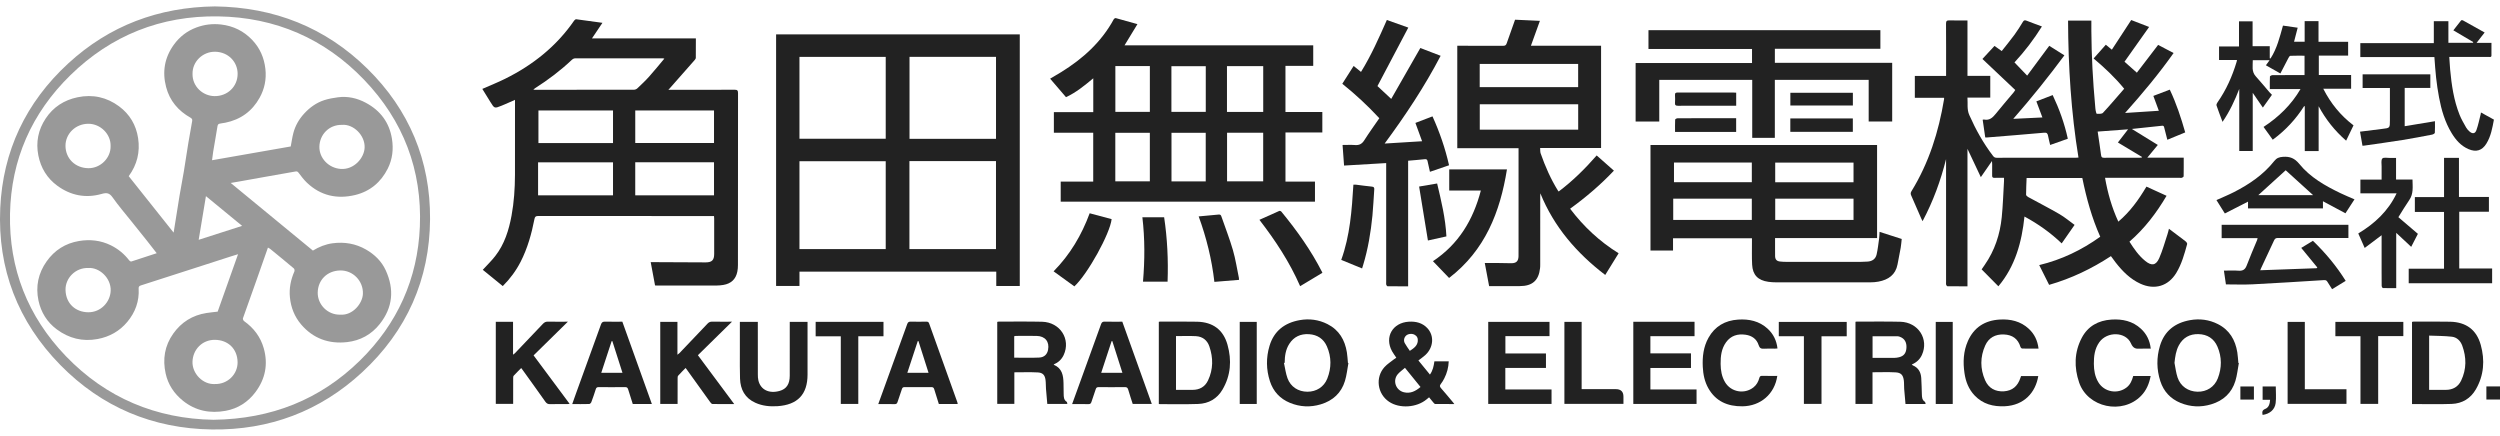 <svg width="195" height="34" viewBox="0 0 195 34" fill="none" xmlns="http://www.w3.org/2000/svg">
<g clip-path="url(#clip0_22244_11088)">
<path d="M151.796 12.4C151.377 14.08 150.79 15.692 149.96 17.252C149.921 17.173 149.891 17.12 149.867 17.064C149.603 16.459 149.343 15.852 149.074 15.249C149.02 15.127 149.02 15.036 149.092 14.918C150.459 12.701 151.217 10.274 151.638 7.733C151.642 7.705 151.638 7.676 151.638 7.626H149.357V5.923H151.795V5.66C151.795 4.389 151.8 3.118 151.79 1.847C151.789 1.636 151.855 1.584 152.06 1.59C152.519 1.604 152.979 1.594 153.463 1.594V5.916H155.241V7.615H153.461C153.499 8.084 153.406 8.525 153.604 8.971C154.104 10.101 154.7 11.173 155.454 12.159C155.529 12.258 155.606 12.306 155.738 12.306C157.796 12.302 159.854 12.303 161.912 12.303C161.975 12.303 162.039 12.295 162.121 12.29C161.542 8.744 161.325 5.188 161.309 1.608H163.126C163.126 1.881 163.125 2.142 163.126 2.403C163.137 4.37 163.246 6.332 163.425 8.29C163.435 8.403 163.441 8.518 163.463 8.629C163.481 8.718 163.52 8.877 163.55 8.877C163.713 8.877 163.941 8.896 164.029 8.802C164.594 8.196 165.128 7.562 165.687 6.92C164.971 6.047 164.166 5.289 163.302 4.561C163.618 4.205 163.93 3.854 164.253 3.489C164.406 3.614 164.548 3.73 164.725 3.875C165.23 3.102 165.726 2.342 166.235 1.562C166.674 1.732 167.126 1.907 167.631 2.103C166.984 3.017 166.354 3.906 165.711 4.814C166.018 5.087 166.338 5.371 166.675 5.67C167.192 4.994 167.754 4.259 168.334 3.502C168.723 3.706 169.126 3.918 169.54 4.136C168.388 5.764 167.123 7.282 165.756 8.812C166.663 8.753 167.505 8.698 168.389 8.64C168.242 8.242 168.106 7.874 167.961 7.481C168.387 7.318 168.807 7.159 169.244 6.992C169.757 8.073 170.12 9.182 170.447 10.327C169.98 10.52 169.519 10.71 169.052 10.902C168.965 10.565 168.882 10.251 168.805 9.935C168.782 9.836 168.746 9.796 168.63 9.809C167.863 9.896 167.095 9.973 166.285 10.058C166.974 10.482 167.631 10.888 168.309 11.306C168.029 11.645 167.776 11.951 167.49 12.298H170.33C170.33 12.803 170.334 13.277 170.324 13.751C170.323 13.791 170.245 13.844 170.191 13.866C170.142 13.885 170.078 13.87 170.02 13.87C168.171 13.87 166.323 13.87 164.474 13.87H164.193C164.403 15.059 164.721 16.186 165.23 17.289C166.143 16.517 166.817 15.578 167.422 14.556C167.945 14.795 168.458 15.029 168.992 15.272C168.203 16.611 167.28 17.825 166.097 18.85C166.453 19.409 166.821 19.942 167.334 20.358C167.825 20.756 168.168 20.709 168.421 20.131C168.682 19.536 168.853 18.902 169.059 18.284C169.104 18.151 169.132 18.014 169.178 17.843C169.439 18.04 169.677 18.22 169.915 18.399C170.115 18.551 170.32 18.696 170.513 18.856C170.561 18.896 170.61 18.99 170.596 19.043C170.384 19.816 170.172 20.592 169.75 21.288C169.124 22.319 168.065 22.638 166.955 22.132C166.153 21.766 165.559 21.161 165.029 20.486C164.902 20.324 164.784 20.155 164.653 19.978C163.16 20.955 161.574 21.719 159.831 22.219C159.578 21.713 159.325 21.209 159.059 20.677C160.81 20.256 162.371 19.502 163.819 18.466C163.164 16.998 162.741 15.462 162.421 13.884H158.075C158.058 14.326 158.036 14.757 158.035 15.189C158.035 15.249 158.129 15.331 158.199 15.369C159.01 15.814 159.835 16.235 160.635 16.699C161.048 16.939 161.416 17.252 161.818 17.542C161.476 18.033 161.151 18.499 160.812 18.985C159.945 18.156 158.988 17.474 157.909 16.89C157.698 18.89 157.19 20.761 155.874 22.331C155.447 21.899 155.017 21.465 154.568 21.011C154.628 20.923 154.719 20.79 154.811 20.657C155.589 19.535 156.002 18.281 156.136 16.943C156.231 16.005 156.257 15.06 156.313 14.118C156.317 14.049 156.313 13.978 156.313 13.869C156.057 13.869 155.815 13.862 155.575 13.872C155.432 13.877 155.383 13.828 155.387 13.689C155.394 13.398 155.39 13.107 155.389 12.816C155.389 12.749 155.382 12.681 155.375 12.559C155.077 12.99 154.811 13.374 154.505 13.817C154.147 13.059 153.813 12.351 153.463 11.609V22.334C152.926 22.334 152.416 22.336 151.906 22.328C151.868 22.328 151.812 22.257 151.799 22.21C151.78 22.144 151.793 22.07 151.793 21.998C151.793 18.874 151.793 15.75 151.793 12.625V12.399L151.796 12.4ZM163.618 10.263C163.711 10.897 163.807 11.505 163.886 12.115C163.907 12.272 163.97 12.307 164.12 12.306C165.05 12.3 165.98 12.303 166.91 12.302C166.961 12.302 167.012 12.292 167.063 12.286C167.067 12.271 167.071 12.256 167.075 12.241C166.452 11.867 165.829 11.494 165.196 11.114C165.455 10.778 165.71 10.449 165.99 10.087C165.181 10.147 164.421 10.204 163.618 10.263L163.618 10.263Z" fill="#222222"/>
<path d="M39.218 22.315C38.687 21.883 38.165 21.458 37.657 21.045C37.989 20.682 38.336 20.348 38.628 19.973C39.352 19.044 39.69 17.955 39.9 16.821C40.094 15.77 40.164 14.709 40.168 13.643C40.175 11.762 40.17 9.88 40.17 7.999V7.788C39.808 7.947 39.471 8.103 39.127 8.243C38.568 8.47 38.566 8.465 38.254 7.96C38.041 7.616 37.829 7.271 37.621 6.935C38.222 6.67 38.817 6.433 39.389 6.15C41.568 5.073 43.408 3.603 44.787 1.603C44.82 1.554 44.898 1.496 44.947 1.502C45.611 1.586 46.274 1.681 46.99 1.78C46.711 2.196 46.452 2.582 46.173 2.996H54.278C54.278 3.521 54.281 4.016 54.273 4.511C54.273 4.572 54.222 4.641 54.177 4.692C53.541 5.417 52.903 6.14 52.264 6.863C52.236 6.894 52.206 6.924 52.131 7.005H52.42C54.045 7.005 55.669 7.009 57.294 6.999C57.517 6.998 57.567 7.061 57.566 7.274C57.56 11.74 57.562 16.206 57.559 20.672C57.559 20.842 57.547 21.014 57.514 21.18C57.396 21.777 57.027 22.126 56.414 22.226C56.244 22.253 56.07 22.27 55.897 22.271C54.352 22.274 52.807 22.273 51.262 22.272C51.212 22.272 51.163 22.268 51.094 22.264C50.982 21.664 50.871 21.067 50.755 20.447C50.841 20.447 50.904 20.447 50.967 20.447C52.324 20.454 53.681 20.461 55.038 20.466C55.525 20.468 55.705 20.293 55.706 19.811C55.709 18.895 55.707 17.979 55.706 17.063C55.706 17.001 55.699 16.939 55.693 16.852C55.604 16.852 55.527 16.852 55.449 16.852C50.958 16.852 46.467 16.854 41.976 16.848C41.787 16.848 41.724 16.901 41.687 17.086C41.462 18.238 41.148 19.364 40.609 20.419C40.253 21.114 39.793 21.738 39.216 22.315L39.218 22.315ZM51.819 4.573C51.744 4.556 51.73 4.55 51.716 4.55C49.429 4.549 47.141 4.548 44.853 4.552C44.777 4.552 44.683 4.593 44.628 4.645C43.737 5.491 42.76 6.228 41.722 6.889C41.686 6.912 41.656 6.944 41.599 6.992C41.672 6.998 41.706 7.004 41.741 7.004C44.31 7.004 46.88 7.005 49.449 6.999C49.538 6.999 49.648 6.953 49.712 6.892C50.029 6.592 50.348 6.292 50.638 5.968C51.037 5.523 51.411 5.057 51.819 4.573H51.819ZM49.549 15.237H55.693V12.655H49.549V15.237ZM49.55 11.156H55.693V8.615H49.55V11.156ZM41.97 15.235H47.815V12.663H41.97V15.235ZM47.815 11.159V8.617H41.998V11.159H47.815Z" fill="#222222"/>
<path d="M60.535 2.682H79.542V22.307H77.709V21.188H62.359V22.304H60.536V2.682H60.535ZM70.935 12.565V19.429H77.687V12.565H70.935ZM62.358 19.429H69.086V12.575H62.358V19.429ZM77.689 10.829V4.434H70.942V10.829H77.689ZM62.358 10.822H69.086V4.437H62.358V10.823V10.822Z" fill="#222222"/>
<path d="M82.735 15.729V14.167H85.271V10.351H82.202V8.745H85.275V6.107C84.596 6.671 83.941 7.21 83.148 7.579C82.737 7.1 82.329 6.625 81.91 6.137C82.21 5.959 82.495 5.796 82.774 5.624C84.474 4.572 85.914 3.269 86.873 1.503C86.899 1.456 86.989 1.401 87.031 1.412C87.58 1.557 88.126 1.715 88.72 1.882C88.378 2.445 88.05 2.982 87.713 3.537H102.432V5.139H100.266V8.734H103.142V10.333H100.267V14.163H102.568V15.729H82.735V15.729ZM95.711 10.351V14.145H98.529V10.351H95.711ZM86.994 14.144H89.688V10.359H86.994V14.144ZM94.047 14.149V10.356H91.376V14.149H94.047ZM95.704 8.73H98.531V5.158H95.704V8.73ZM86.998 5.153V8.727H89.689V5.153H86.998ZM91.37 8.724H94.05V5.163H91.37V8.724Z" fill="#222222"/>
<path d="M136.652 18.586H130.496V19.539H128.738V11.312H146.412V18.569H138.455C138.455 18.83 138.455 19.069 138.455 19.307C138.455 19.534 138.45 19.761 138.458 19.988C138.467 20.241 138.582 20.367 138.837 20.398C139.009 20.419 139.183 20.425 139.356 20.425C141.284 20.426 143.212 20.426 145.139 20.425C145.312 20.425 145.486 20.414 145.658 20.405C146.035 20.385 146.298 20.199 146.378 19.84C146.469 19.434 146.515 19.017 146.572 18.603C146.594 18.443 146.594 18.28 146.606 18.085C147.192 18.273 147.749 18.452 148.334 18.64C148.308 18.871 148.293 19.103 148.254 19.33C148.179 19.763 148.089 20.193 148.007 20.625C147.852 21.437 147.294 21.82 146.522 21.966C146.318 22.005 146.106 22.021 145.899 22.022C143.444 22.026 140.989 22.025 138.534 22.022C138.333 22.022 138.13 22.009 137.931 21.981C137.119 21.867 136.707 21.446 136.666 20.64C136.635 20.038 136.655 19.434 136.652 18.83C136.652 18.754 136.652 18.677 136.652 18.585L136.652 18.586ZM136.641 15.495H130.511V17.155H136.641V15.495ZM138.467 17.155H144.575V15.496H138.467V17.155ZM138.466 14.216H144.575V12.683H138.466V14.216ZM130.571 14.213H136.642V12.68H130.571V14.213Z" fill="#222222"/>
<path d="M124.884 3.567V11.546H120.131C120.144 11.706 120.128 11.844 120.17 11.963C120.525 12.977 120.954 13.959 121.525 14.877C121.535 14.894 121.552 14.908 121.577 14.938C122.67 14.116 123.632 13.164 124.541 12.125C124.988 12.52 125.426 12.906 125.885 13.311C124.846 14.411 123.706 15.383 122.469 16.28C123.517 17.664 124.758 18.83 126.252 19.755C125.898 20.328 125.555 20.883 125.208 21.446C122.967 19.733 121.205 17.685 120.147 15.079C120.144 15.151 120.138 15.223 120.138 15.296C120.137 17.071 120.138 18.846 120.137 20.621C120.137 20.72 120.137 20.821 120.125 20.919C120.018 21.88 119.523 22.316 118.538 22.316C117.752 22.316 116.965 22.316 116.151 22.316C116.039 21.715 115.927 21.118 115.813 20.514C116.164 20.514 116.505 20.511 116.847 20.515C117.193 20.518 117.539 20.533 117.885 20.532C118.273 20.53 118.437 20.368 118.445 19.984C118.452 19.622 118.447 19.26 118.447 18.898C118.447 16.548 118.447 14.197 118.447 11.847C118.447 11.762 118.447 11.678 118.447 11.562H113.668V3.569C113.76 3.569 113.844 3.569 113.928 3.569C115.033 3.569 116.137 3.566 117.242 3.573C117.398 3.574 117.472 3.526 117.521 3.383C117.732 2.773 117.951 2.166 118.175 1.537C118.794 1.566 119.431 1.595 120.112 1.626C119.875 2.284 119.647 2.915 119.412 3.567H124.884H124.884ZM123.099 8.133H115.422V10.116H123.099V8.133ZM115.417 6.797H123.096V4.988H115.417V6.797Z" fill="#222222"/>
<path d="M16.762 0.5C21.396 0.559 25.393 2.147 28.654 5.355C31.927 8.576 33.573 12.536 33.545 17.085C33.516 21.782 31.736 25.808 28.25 29.035C24.97 32.072 21.017 33.563 16.523 33.498C11.911 33.432 7.93 31.75 4.722 28.486C1.381 25.086 -0.195 20.96 0.019 16.237C0.221 11.789 2.011 7.998 5.316 4.954C8.526 1.996 12.379 0.555 16.762 0.5ZM16.652 32.743C21.168 32.684 24.965 31.169 28.072 28.126C30.999 25.259 32.581 21.744 32.749 17.68C32.931 13.274 31.468 9.414 28.39 6.212C25.319 3.016 21.488 1.347 17.02 1.278C12.551 1.209 8.668 2.762 5.497 5.859C2.461 8.823 0.864 12.468 0.781 16.677C0.696 20.94 2.155 24.682 5.142 27.784C8.289 31.052 12.198 32.668 16.652 32.743Z" fill="#999999"/>
<path d="M146.67 2.354V3.804H138.439V4.9H147.591V9.477H145.757V6.229H138.437V10.752H136.674V6.23H129.423V9.479H127.578V4.916H136.658V3.82H128.581V2.354H146.671L146.67 2.354Z" fill="#222222"/>
<path d="M108.122 12.72C107.006 12.786 105.928 12.85 104.837 12.914C104.798 12.373 104.761 11.864 104.72 11.308C105.051 11.308 105.374 11.289 105.694 11.313C106.024 11.338 106.234 11.226 106.412 10.945C106.782 10.361 107.188 9.801 107.587 9.221C106.688 8.249 105.735 7.366 104.699 6.534C104.993 6.073 105.282 5.619 105.584 5.144C105.776 5.3 105.957 5.446 106.158 5.609C106.96 4.313 107.563 2.943 108.175 1.558C108.721 1.752 109.254 1.942 109.847 2.153C109.039 3.684 108.244 5.192 107.441 6.714C107.767 7.018 108.132 7.357 108.515 7.715C109.251 6.429 110.012 5.098 110.786 3.745C111.302 3.943 111.821 4.142 112.37 4.352C111.116 6.754 109.63 8.991 108.002 11.197C108.994 11.136 109.934 11.078 110.923 11.017C110.746 10.53 110.577 10.068 110.402 9.588C110.833 9.423 111.268 9.256 111.734 9.077C112.291 10.306 112.727 11.566 113.026 12.891C112.522 13.063 112.035 13.23 111.535 13.401C111.47 13.113 111.405 12.844 111.35 12.574C111.324 12.444 111.266 12.403 111.129 12.418C110.707 12.465 110.283 12.497 109.834 12.536V22.334C109.282 22.334 108.758 22.337 108.233 22.329C108.196 22.328 108.141 22.257 108.128 22.21C108.11 22.143 108.122 22.069 108.122 21.998C108.122 19.002 108.122 16.006 108.122 13.01V12.72H108.122Z" fill="#222222"/>
<path d="M173.358 9.506C173.188 9.05 173.027 8.641 172.888 8.225C172.866 8.159 172.919 8.05 172.967 7.982C173.645 7.014 174.116 5.953 174.454 4.83C174.466 4.791 174.472 4.749 174.486 4.682H173.086V3.623H174.642V1.665H175.702V3.603H177.041V4.549C177.062 4.553 177.082 4.557 177.102 4.561C177.607 3.782 177.821 2.891 178.072 1.997C178.449 2.051 178.816 2.103 179.219 2.161C179.122 2.536 179.031 2.889 178.936 3.257H179.763V1.65H180.844V3.263H183.154V4.336H180.868V5.849H183.387V6.922H181.215C181.797 8.068 182.568 9.011 183.574 9.778C183.381 10.179 183.193 10.569 182.998 10.973C182.109 10.2 181.405 9.312 180.854 8.285V11.781H179.773V8.298C179.757 8.29 179.741 8.282 179.725 8.273C179.079 9.294 178.271 10.165 177.274 10.898C177.034 10.564 176.799 10.238 176.556 9.901C177.736 9.128 178.716 8.184 179.441 6.945H177.046C177.046 6.601 177.038 6.283 177.055 5.967C177.057 5.927 177.186 5.861 177.256 5.86C178 5.853 178.744 5.855 179.488 5.855C179.573 5.855 179.658 5.855 179.754 5.855V4.345C179.379 4.345 179.013 4.338 178.648 4.353C178.594 4.355 178.531 4.458 178.495 4.526C178.286 4.92 178.083 5.317 177.87 5.731C177.466 5.502 177.105 5.298 176.74 5.092C176.836 4.961 176.924 4.842 177.03 4.695H175.717C175.725 5.126 175.602 5.571 175.952 5.956C176.317 6.358 176.66 6.778 177.014 7.19C177.074 7.259 177.141 7.323 177.212 7.395C176.982 7.718 176.759 8.031 176.503 8.391C176.236 8.003 175.987 7.64 175.713 7.241V11.777H174.662V6.935C174.318 7.826 173.922 8.681 173.358 9.505V9.506Z" fill="#222222"/>
<path d="M154.848 10.717C154.781 10.255 154.716 9.8 154.649 9.341C154.693 9.332 154.723 9.318 154.748 9.323C155.164 9.411 155.415 9.189 155.652 8.895C156.118 8.318 156.604 7.755 157.081 7.185C157.112 7.148 157.135 7.104 157.19 7.02C156.345 6.221 155.498 5.421 154.629 4.599C154.926 4.279 155.243 3.936 155.57 3.582C155.752 3.71 155.926 3.833 156.135 3.982C156.471 3.555 156.815 3.139 157.134 2.705C157.37 2.384 157.579 2.043 157.787 1.702C157.863 1.578 157.932 1.559 158.064 1.611C158.457 1.767 158.855 1.909 159.27 2.064C158.639 3.072 157.935 4.001 157.129 4.867C157.454 5.206 157.769 5.535 158.118 5.898C158.691 5.124 159.258 4.359 159.841 3.573C160.216 3.809 160.607 4.055 161.023 4.317C159.767 6.012 158.456 7.644 157.034 9.27C157.814 9.232 158.537 9.197 159.307 9.161C159.145 8.732 158.997 8.336 158.836 7.906C159.248 7.748 159.672 7.584 160.109 7.416C160.63 8.515 161.03 9.633 161.29 10.821C160.834 10.983 160.389 11.139 159.912 11.308C159.853 11.053 159.791 10.817 159.745 10.577C159.71 10.396 159.642 10.333 159.43 10.352C157.936 10.487 156.44 10.603 154.944 10.725C154.924 10.726 154.902 10.722 154.847 10.717H154.848Z" fill="#222222"/>
<path d="M193.513 8.772C193.862 8.965 194.188 9.144 194.526 9.331C194.403 9.98 194.293 10.63 193.936 11.205C193.602 11.745 193.14 11.887 192.547 11.633C191.951 11.378 191.552 10.915 191.228 10.383C190.706 9.525 190.431 8.579 190.247 7.606C190.149 7.091 190.074 6.57 190.015 6.049C189.955 5.528 189.927 5.003 189.883 4.452H184.105V3.364H189.838V1.654H190.975V3.338H192.887C192.897 3.32 192.906 3.301 192.915 3.283C192.407 2.983 191.899 2.682 191.361 2.365C191.555 2.115 191.756 1.852 191.964 1.595C191.984 1.57 192.064 1.565 192.097 1.583C192.661 1.894 193.222 2.21 193.802 2.535C193.576 2.825 193.388 3.066 193.17 3.346H194.334C194.334 3.696 194.336 4.013 194.333 4.33C194.331 4.481 194.208 4.44 194.124 4.441C193.193 4.443 192.261 4.442 191.33 4.442C191.245 4.442 191.16 4.442 191.043 4.442C191.066 4.781 191.081 5.097 191.11 5.412C191.222 6.622 191.394 7.823 191.85 8.963C191.986 9.304 192.178 9.624 192.358 9.946C192.423 10.062 192.52 10.166 192.62 10.255C192.854 10.46 193.058 10.437 193.161 10.149C193.306 9.744 193.387 9.317 193.495 8.9C193.502 8.872 193.503 8.844 193.513 8.773V8.772Z" fill="#222222"/>
<path d="M176.3 21.08C177.797 21.026 179.252 20.973 180.706 20.92C180.721 20.9 180.736 20.882 180.751 20.863C180.339 20.361 179.927 19.86 179.497 19.336C179.783 19.162 180.085 18.978 180.407 18.782C181.377 19.72 182.238 20.741 182.964 21.908C182.61 22.125 182.264 22.336 181.903 22.556C181.777 22.359 181.651 22.172 181.537 21.978C181.475 21.871 181.398 21.841 181.275 21.848C179.418 21.963 177.561 22.083 175.702 22.177C175.02 22.212 174.335 22.183 173.622 22.183C173.575 21.859 173.522 21.499 173.465 21.108C173.863 21.108 174.231 21.085 174.595 21.114C174.931 21.14 175.119 21.034 175.24 20.714C175.492 20.044 175.782 19.387 176.055 18.724C176.07 18.686 176.075 18.644 176.093 18.575H173.289V17.537H183.176V18.566H182.923C181.176 18.566 179.429 18.568 177.682 18.562C177.521 18.561 177.444 18.607 177.377 18.753C177.044 19.483 176.698 20.207 176.357 20.934C176.342 20.965 176.332 20.998 176.3 21.079V21.08Z" fill="#222222"/>
<path d="M190.634 20.959V16.531H188.359V15.373H190.636V12.313H191.798V15.362H194.135V16.515H191.821V20.942H194.386V22.093H187.879V20.959H190.634V20.959Z" fill="#222222"/>
<path d="M82.194 28.426C82.2 28.444 82.2 28.454 82.204 28.456C82.85 28.733 82.941 29.291 82.954 29.887C82.961 30.163 82.958 30.44 82.966 30.717C82.972 30.951 82.966 31.189 83.204 31.343C83.238 31.364 83.235 31.44 83.254 31.507H81.689C81.654 31.113 81.616 30.721 81.587 30.328C81.569 30.095 81.582 29.859 81.55 29.628C81.5 29.255 81.332 29.068 80.948 29.049C80.345 29.018 79.74 29.04 79.119 29.04V31.5H77.785V25.107C77.82 25.1 77.86 25.085 77.9 25.085C79.026 25.086 80.152 25.07 81.277 25.096C82.689 25.129 83.54 26.456 82.966 27.694C82.806 28.038 82.543 28.278 82.194 28.426V28.426ZM79.109 27.898C79.779 27.898 80.42 27.921 81.058 27.89C81.455 27.871 81.68 27.636 81.748 27.294C81.875 26.656 81.522 26.214 80.861 26.202C80.32 26.193 79.779 26.2 79.239 26.201C79.198 26.201 79.158 26.216 79.108 26.227C79.108 26.732 79.108 27.227 79.108 27.723C79.108 27.78 79.108 27.835 79.108 27.899L79.109 27.898Z" fill="#222222"/>
<path d="M150.201 31.511H148.629C148.594 31.119 148.555 30.728 148.526 30.337C148.509 30.118 148.527 29.895 148.499 29.678C148.444 29.252 148.284 29.068 147.852 29.044C147.263 29.012 146.672 29.036 146.056 29.036V31.505H144.727V25.101C144.754 25.096 144.781 25.086 144.808 25.086C145.948 25.088 147.09 25.068 148.229 25.097C149.629 25.133 150.471 26.454 149.908 27.687C149.749 28.033 149.487 28.275 149.119 28.431C149.155 28.461 149.176 28.489 149.204 28.501C149.64 28.685 149.826 29.038 149.857 29.476C149.888 29.9 149.887 30.326 149.905 30.751C149.914 30.971 149.913 31.195 150.138 31.337C150.172 31.36 150.174 31.432 150.201 31.511ZM146.06 27.916C146.642 27.916 147.203 27.919 147.764 27.914C147.885 27.912 148.009 27.894 148.126 27.865C148.5 27.772 148.675 27.546 148.702 27.141C148.73 26.712 148.564 26.415 148.217 26.281C148.158 26.258 148.094 26.231 148.032 26.23C147.379 26.226 146.725 26.228 146.06 26.228V27.916V27.916Z" fill="#222222"/>
<path d="M188.137 31.515V25.107C188.175 25.1 188.215 25.086 188.255 25.086C189.208 25.087 190.161 25.073 191.113 25.094C192.362 25.123 193.172 25.726 193.499 26.904C193.83 28.097 193.75 29.269 193.12 30.364C192.71 31.076 192.059 31.476 191.234 31.506C190.211 31.544 189.186 31.515 188.137 31.515V31.515ZM189.473 30.41C189.916 30.41 190.34 30.41 190.765 30.41C191.315 30.411 191.735 30.175 191.968 29.689C192.395 28.797 192.391 27.876 192.055 26.959C191.921 26.594 191.644 26.308 191.245 26.263C190.663 26.197 190.072 26.202 189.473 26.177V30.41H189.473Z" fill="#222222"/>
<path d="M90.387 31.506V25.102C90.421 25.095 90.448 25.086 90.475 25.086C91.442 25.087 92.409 25.073 93.375 25.094C94.608 25.12 95.419 25.724 95.746 26.894C96.084 28.102 96.003 29.287 95.353 30.391C94.936 31.1 94.276 31.481 93.451 31.509C92.457 31.544 91.46 31.521 90.464 31.523C90.444 31.523 90.423 31.514 90.387 31.506H90.387ZM91.728 26.215V30.41C92.165 30.41 92.589 30.409 93.013 30.41C93.573 30.41 93.993 30.168 94.227 29.672C94.637 28.807 94.636 27.913 94.33 27.02C94.166 26.541 93.805 26.25 93.286 26.221C92.776 26.194 92.264 26.215 91.728 26.215Z" fill="#222222"/>
<path d="M174.63 28.317C174.543 28.782 174.498 29.259 174.361 29.71C174.076 30.648 173.421 31.254 172.47 31.538C171.66 31.781 170.857 31.745 170.076 31.425C169.292 31.103 168.766 30.53 168.508 29.737C168.21 28.821 168.201 27.89 168.478 26.97C168.824 25.819 169.648 25.181 170.827 24.971C171.58 24.837 172.313 24.934 172.995 25.279C173.903 25.739 174.354 26.517 174.51 27.481C174.553 27.754 174.565 28.031 174.592 28.306C174.604 28.31 174.617 28.313 174.629 28.317L174.63 28.317ZM169.61 28.303C169.687 28.683 169.728 29.075 169.85 29.441C170.079 30.132 170.679 30.538 171.405 30.554C172.115 30.57 172.729 30.187 172.989 29.513C173.306 28.693 173.312 27.856 172.963 27.043C172.691 26.407 172.172 26.076 171.473 26.061C170.795 26.046 170.277 26.337 169.953 26.933C169.722 27.358 169.661 27.82 169.61 28.303Z" fill="#222222"/>
<path d="M105.177 28.317C105.09 28.782 105.045 29.259 104.908 29.71C104.623 30.649 103.968 31.254 103.017 31.539C102.208 31.781 101.404 31.745 100.623 31.425C99.838 31.103 99.313 30.531 99.055 29.738C98.757 28.822 98.748 27.891 99.025 26.97C99.371 25.819 100.195 25.182 101.374 24.971C102.127 24.837 102.859 24.934 103.542 25.279C104.45 25.738 104.901 26.516 105.057 27.481C105.101 27.753 105.112 28.031 105.139 28.306C105.151 28.309 105.164 28.313 105.177 28.316V28.317ZM100.205 28.297C100.187 28.301 100.168 28.306 100.149 28.31C100.238 28.709 100.286 29.122 100.425 29.503C100.669 30.174 101.268 30.553 101.977 30.555C102.677 30.556 103.27 30.184 103.529 29.529C103.858 28.694 103.86 27.844 103.499 27.02C103.242 26.431 102.758 26.107 102.101 26.066C101.442 26.025 100.916 26.27 100.561 26.827C100.276 27.275 100.209 27.78 100.205 28.297H100.205Z" fill="#222222"/>
<path d="M110.636 28.117C110.935 28.483 111.228 28.84 111.535 29.216C111.763 28.901 111.83 28.552 111.883 28.184H113.001C112.983 28.659 112.867 29.099 112.655 29.513C112.578 29.665 112.491 29.815 112.385 29.948C112.287 30.071 112.293 30.155 112.396 30.273C112.717 30.638 113.025 31.013 113.338 31.385C113.365 31.416 113.388 31.45 113.438 31.516C112.918 31.516 112.432 31.52 111.946 31.511C111.897 31.51 111.843 31.443 111.803 31.397C111.691 31.268 111.586 31.134 111.468 30.99C111.396 31.049 111.337 31.098 111.278 31.147C110.499 31.801 109.164 31.887 108.345 31.335C107.433 30.721 107.256 29.439 107.994 28.628C108.207 28.394 108.488 28.219 108.739 28.019C108.794 27.976 108.855 27.941 108.913 27.902C108.796 27.726 108.674 27.568 108.579 27.395C107.974 26.295 108.618 25.167 109.89 25.092C110.442 25.059 110.944 25.183 111.329 25.591C111.886 26.183 111.818 27.099 111.179 27.69C111.018 27.84 110.832 27.964 110.636 28.116V28.117ZM110.8 30.185C110.396 29.687 109.999 29.198 109.587 28.69C109.386 28.865 109.188 29.002 109.035 29.177C108.603 29.673 108.861 30.439 109.503 30.596C110.012 30.72 110.413 30.51 110.8 30.185ZM109.967 27.367C110.285 27.16 110.547 26.973 110.587 26.616C110.614 26.375 110.519 26.2 110.323 26.102C110.12 26 109.829 26.034 109.675 26.177C109.52 26.322 109.462 26.558 109.572 26.764C109.681 26.968 109.826 27.154 109.967 27.367Z" fill="#222222"/>
<path d="M127.398 25.098H132.174V26.222H128.73V27.563H131.896V28.702H128.731V30.378H132.331V31.507H127.398V25.098Z" fill="#222222"/>
<path d="M117.415 28.7V30.376H121.02V31.507H116.082V25.105H120.862V26.22H117.421V27.569H120.585V28.701H117.414L117.415 28.7Z" fill="#222222"/>
<path d="M51.5 25.104H52.84V27.669C52.916 27.608 52.961 27.581 52.995 27.545C53.727 26.78 54.458 26.016 55.185 25.246C55.291 25.133 55.399 25.085 55.558 25.088C56.059 25.099 56.561 25.092 57.096 25.092C56.193 25.979 55.318 26.839 54.436 27.706C55.384 28.982 56.314 30.233 57.27 31.518C56.675 31.518 56.122 31.523 55.57 31.511C55.508 31.51 55.435 31.42 55.388 31.356C54.791 30.529 54.198 29.699 53.603 28.871C53.57 28.825 53.535 28.78 53.476 28.702C53.277 28.907 53.08 29.099 52.897 29.303C52.857 29.347 52.854 29.434 52.854 29.501C52.851 30.097 52.852 30.694 52.852 31.29V31.508H51.5V25.104V25.104Z" fill="#222222"/>
<path d="M44.294 25.092C43.378 25.992 42.503 26.852 41.62 27.72C42.558 28.982 43.486 30.229 44.431 31.5C44.358 31.508 44.307 31.519 44.255 31.519C43.807 31.52 43.36 31.513 42.913 31.523C42.745 31.527 42.641 31.479 42.542 31.339C41.964 30.517 41.373 29.702 40.787 28.885C40.749 28.833 40.71 28.782 40.654 28.708C40.453 28.912 40.253 29.103 40.068 29.307C40.029 29.351 40.029 29.439 40.028 29.506C40.025 30.166 40.026 30.826 40.026 31.502H38.672V25.103H40.017V27.665C40.087 27.612 40.127 27.59 40.158 27.558C40.889 26.793 41.621 26.028 42.347 25.259C42.458 25.143 42.567 25.084 42.736 25.088C43.234 25.1 43.732 25.092 44.293 25.092H44.294Z" fill="#222222"/>
<path d="M113.029 21.681C112.607 21.243 112.201 20.82 111.77 20.372C113.78 19.043 114.911 17.142 115.507 14.859H113.04V13.215H117.542C117.008 16.543 115.837 19.527 113.029 21.681H113.029Z" fill="#222222"/>
<path d="M57.709 25.104H59.11V25.387C59.11 26.665 59.109 27.943 59.112 29.22C59.112 29.368 59.119 29.52 59.152 29.664C59.32 30.399 59.983 30.726 60.814 30.491C61.341 30.341 61.599 29.962 61.6 29.313C61.602 28 61.601 26.687 61.601 25.374V25.106H62.988V25.339C62.988 26.631 62.988 27.923 62.988 29.215C62.988 30.764 62.214 31.579 60.64 31.682C60.05 31.72 59.471 31.664 58.926 31.419C58.104 31.051 57.751 30.382 57.722 29.531C57.699 28.865 57.71 28.197 57.709 27.53C57.707 26.728 57.709 25.927 57.709 25.104Z" fill="#222222"/>
<path d="M183.651 15.549C183.417 15.908 183.19 16.258 182.944 16.636C182.36 16.323 181.787 16.017 181.19 15.697V16.255H175.345V15.728C174.733 16.041 174.148 16.34 173.538 16.651C173.307 16.283 173.094 15.944 172.883 15.606C173.35 15.395 173.809 15.209 174.248 14.985C175.45 14.372 176.55 13.621 177.391 12.561C177.582 12.321 177.769 12.255 178.066 12.233C178.617 12.193 178.983 12.341 179.35 12.792C180.195 13.828 181.353 14.488 182.553 15.065C182.907 15.236 183.272 15.384 183.651 15.55V15.549ZM178.284 13.28C177.58 13.92 176.853 14.58 176.147 15.222H180.424C179.706 14.57 178.977 13.909 178.284 13.28Z" fill="#222222"/>
<path d="M188.596 18.239C188.438 18.545 188.27 18.872 188.073 19.254C187.678 18.884 187.301 18.533 186.905 18.162V22.474C186.538 22.474 186.201 22.48 185.865 22.467C185.83 22.466 185.771 22.357 185.77 22.296C185.761 21.92 185.765 21.544 185.765 21.168C185.765 20.309 185.765 19.45 185.765 18.591V18.346C185.321 18.68 184.902 18.997 184.446 19.34C184.269 18.939 184.11 18.581 183.945 18.21C185.229 17.438 186.278 16.465 186.935 15.08H184.111V14.008H185.765C185.765 13.657 185.761 13.325 185.766 12.993C185.77 12.776 185.709 12.49 185.823 12.363C185.922 12.254 186.229 12.325 186.443 12.319C186.585 12.316 186.728 12.319 186.892 12.319V14.003H188.175C188.182 14.571 188.265 15.112 187.921 15.606C187.633 16.021 187.378 16.458 187.073 16.94C187.561 17.357 188.07 17.791 188.595 18.239H188.596Z" fill="#222222"/>
<path d="M50.846 31.514H49.356C49.238 31.14 49.114 30.765 49.001 30.387C48.962 30.256 48.912 30.191 48.753 30.194C48.068 30.204 47.382 30.202 46.697 30.195C46.563 30.194 46.508 30.238 46.47 30.36C46.364 30.697 46.249 31.033 46.124 31.365C46.101 31.427 46.019 31.51 45.962 31.512C45.53 31.524 45.097 31.519 44.633 31.519C44.738 31.222 44.835 30.944 44.935 30.668C45.583 28.88 46.236 27.094 46.877 25.304C46.939 25.13 47.024 25.083 47.2 25.088C47.639 25.1 48.08 25.092 48.543 25.092C49.308 27.224 50.073 29.357 50.846 31.514ZM48.553 29.08C48.282 28.23 48.022 27.417 47.762 26.604C47.743 26.607 47.725 26.611 47.706 26.614C47.439 27.431 47.17 28.247 46.898 29.08H48.553H48.553Z" fill="#222222"/>
<path d="M83.625 31.519C83.846 30.909 84.057 30.33 84.267 29.75C84.806 28.263 85.347 26.777 85.881 25.288C85.935 25.137 86.004 25.082 86.171 25.087C86.625 25.1 87.079 25.092 87.54 25.092C88.307 27.231 89.07 29.359 89.84 31.506H88.351C88.236 31.142 88.109 30.768 88 30.39C87.957 30.243 87.891 30.192 87.732 30.194C87.054 30.204 86.375 30.202 85.697 30.195C85.567 30.194 85.507 30.232 85.468 30.356C85.364 30.688 85.239 31.012 85.135 31.343C85.095 31.47 85.042 31.526 84.897 31.522C84.487 31.512 84.076 31.519 83.625 31.519H83.625ZM87.547 29.078C87.281 28.24 87.021 27.422 86.76 26.605C86.742 26.605 86.724 26.606 86.706 26.607C86.437 27.425 86.168 28.245 85.894 29.078H87.547Z" fill="#222222"/>
<path d="M74.7 31.511H73.229C73.107 31.126 72.983 30.743 72.868 30.356C72.832 30.233 72.771 30.193 72.64 30.194C71.948 30.201 71.255 30.2 70.562 30.194C70.439 30.193 70.385 30.235 70.349 30.347C70.241 30.684 70.118 31.017 70.009 31.354C69.971 31.47 69.921 31.525 69.784 31.522C69.367 31.512 68.95 31.518 68.504 31.518C68.664 31.077 68.816 30.658 68.968 30.239C69.568 28.585 70.169 26.932 70.763 25.276C70.816 25.128 70.887 25.084 71.04 25.088C71.444 25.099 71.848 25.095 72.253 25.089C72.367 25.088 72.43 25.112 72.472 25.23C73.204 27.282 73.94 29.331 74.675 31.381C74.689 31.42 74.691 31.462 74.701 31.511L74.7 31.511ZM71.639 26.605C71.621 26.605 71.603 26.606 71.585 26.606C71.316 27.425 71.046 28.244 70.772 29.079H72.426C72.159 28.241 71.899 27.423 71.639 26.605Z" fill="#222222"/>
<path d="M166.392 29.326H167.752C167.638 29.918 167.422 30.449 167.001 30.878C165.546 32.366 162.843 31.794 162.174 29.842C161.771 28.663 161.787 27.475 162.379 26.349C162.857 25.44 163.668 24.994 164.689 24.927C165.546 24.871 166.346 25.043 166.995 25.643C167.436 26.051 167.687 26.559 167.759 27.194C167.477 27.194 167.205 27.178 166.936 27.198C166.59 27.224 166.384 27.172 166.217 26.788C165.815 25.864 164.361 25.831 163.745 26.695C163.384 27.201 163.316 27.784 163.321 28.381C163.325 28.883 163.404 29.37 163.668 29.812C164.127 30.582 165.172 30.773 165.882 30.216C166.167 29.992 166.295 29.677 166.392 29.326Z" fill="#222222"/>
<path d="M138.629 29.319C138.427 30.735 137.321 31.678 135.906 31.692C134.754 31.703 133.833 31.306 133.254 30.289C132.96 29.772 132.845 29.201 132.817 28.614C132.779 27.824 132.867 27.054 133.262 26.346C133.764 25.448 134.557 24.993 135.578 24.928C136.426 24.873 137.219 25.041 137.867 25.631C138.317 26.042 138.572 26.554 138.644 27.181C138.565 27.186 138.495 27.194 138.427 27.194C138.152 27.195 137.877 27.179 137.604 27.199C137.37 27.217 137.249 27.157 137.173 26.917C137.021 26.44 136.655 26.181 136.156 26.109C135.536 26.021 135.006 26.179 134.632 26.698C134.268 27.202 134.203 27.787 134.208 28.383C134.213 28.885 134.292 29.372 134.556 29.814C135.016 30.583 136.063 30.773 136.771 30.215C137.01 30.026 137.151 29.771 137.227 29.484C137.26 29.363 137.311 29.313 137.446 29.316C137.836 29.326 138.225 29.32 138.63 29.32L138.629 29.319Z" fill="#222222"/>
<path d="M159.007 27.192C158.565 27.192 158.148 27.197 157.732 27.186C157.684 27.185 157.612 27.112 157.596 27.059C157.405 26.426 156.965 26.115 156.306 26.088C155.629 26.06 155.118 26.344 154.846 26.95C154.446 27.842 154.448 28.76 154.837 29.656C155.106 30.277 155.639 30.566 156.31 30.522C156.956 30.479 157.383 30.128 157.594 29.469C157.609 29.423 157.627 29.378 157.644 29.331H158.985C158.778 30.609 157.886 31.614 156.38 31.687C155.476 31.731 154.66 31.519 154.019 30.845C153.554 30.356 153.325 29.758 153.23 29.105C153.104 28.248 153.141 27.403 153.498 26.598C153.967 25.539 154.816 24.993 155.976 24.925C156.817 24.875 157.602 25.052 158.239 25.64C158.681 26.047 158.931 26.555 159.006 27.192L159.007 27.192Z" fill="#222222"/>
<path d="M187.566 9.844C188.36 9.713 189.132 9.585 189.926 9.454C189.926 9.767 189.937 10.064 189.917 10.36C189.913 10.413 189.783 10.484 189.702 10.5C188.93 10.648 188.16 10.798 187.384 10.922C186.396 11.08 185.403 11.214 184.412 11.358C184.376 11.363 184.34 11.363 184.273 11.368C184.211 11.01 184.148 10.651 184.082 10.271C184.67 10.197 185.24 10.12 185.811 10.054C186.412 9.985 186.413 9.99 186.413 9.394V6.866H184.284V5.8H189.566V6.857H187.566V9.845V9.844Z" fill="#222222"/>
<path d="M68.912 26.228H66.947V31.506H65.582V26.232H63.621V25.104H68.912V26.227V26.228Z" fill="#222222"/>
<path d="M140.704 26.226H138.746V25.109H144.044V26.23H142.077V31.503H140.704V26.227V26.226Z" fill="#222222"/>
<path d="M184.117 26.224H182.16V25.107H187.46V26.216H185.498V31.503H184.117V26.224Z" fill="#222222"/>
<path d="M123.368 30.353C124.282 30.353 125.155 30.353 126.028 30.353C126.429 30.353 126.629 30.547 126.629 30.934C126.629 31.117 126.629 31.301 126.629 31.501H122.023V25.107H123.368V30.353Z" fill="#222222"/>
<path d="M179.776 30.361H183.025V31.501H178.434V25.108H179.776V30.361Z" fill="#222222"/>
<path d="M101.41 22.321C100.591 20.443 99.484 18.764 98.234 17.146C98.763 16.907 99.271 16.675 99.782 16.453C99.822 16.436 99.912 16.468 99.943 16.505C101.161 17.985 102.27 19.538 103.137 21.248C103.14 21.254 103.139 21.262 103.142 21.282C102.575 21.622 102.005 21.965 101.41 22.321Z" fill="#222222"/>
<path d="M84.994 16.635C85.573 16.789 86.141 16.941 86.707 17.092C86.585 18.222 84.839 21.376 83.801 22.337C83.266 21.95 82.728 21.56 82.18 21.164C83.466 19.858 84.366 18.339 84.994 16.635Z" fill="#222222"/>
<path d="M106.243 20.938C105.69 20.712 105.161 20.495 104.617 20.272C105.304 18.369 105.442 16.397 105.565 14.405C105.639 14.405 105.709 14.398 105.776 14.406C106.184 14.456 106.59 14.518 106.999 14.555C107.166 14.57 107.203 14.632 107.192 14.78C107.142 15.459 107.116 16.14 107.05 16.817C106.921 18.125 106.707 19.418 106.323 20.68C106.301 20.754 106.277 20.827 106.243 20.939L106.243 20.938Z" fill="#222222"/>
<path d="M93.496 16.88C94.037 16.83 94.553 16.787 95.067 16.734C95.207 16.72 95.24 16.803 95.274 16.898C95.576 17.768 95.912 18.629 96.169 19.512C96.374 20.218 96.482 20.95 96.633 21.671C96.641 21.712 96.639 21.754 96.645 21.829C96.003 21.881 95.37 21.933 94.722 21.986C94.519 20.228 94.104 18.541 93.496 16.879L93.496 16.88Z" fill="#222222"/>
<path d="M91.071 21.968H89.154C89.296 20.294 89.304 18.633 89.106 16.947H90.803C91.05 18.599 91.132 20.27 91.071 21.968Z" fill="#222222"/>
<path d="M98.026 31.509H96.699V25.107H98.026V31.509Z" fill="#222222"/>
<path d="M152.313 31.51H150.988V25.109H152.313V31.51Z" fill="#222222"/>
<path d="M110.691 14.551C111.139 14.475 111.606 14.396 112.096 14.312C112.418 15.672 112.749 17.019 112.82 18.439C112.321 18.55 111.826 18.66 111.378 18.759C111.149 17.36 110.923 15.971 110.691 14.551V14.551Z" fill="#222222"/>
<path d="M139.645 10.283V9.238H144.521V10.283H139.645Z" fill="#222222"/>
<path d="M135.42 9.221V10.289H130.654C130.654 9.964 130.647 9.647 130.662 9.331C130.664 9.292 130.779 9.227 130.843 9.226C131.312 9.217 131.782 9.221 132.251 9.221C133.218 9.221 134.186 9.221 135.153 9.221H135.42H135.42Z" fill="#222222"/>
<path d="M144.524 7.237V8.229H139.648V7.237H144.524Z" fill="#222222"/>
<path d="M135.423 8.246H135.231C133.781 8.246 132.331 8.243 130.88 8.25C130.7 8.251 130.638 8.199 130.65 8.022C130.663 7.825 130.664 7.624 130.65 7.427C130.637 7.252 130.712 7.214 130.875 7.215C131.914 7.22 132.953 7.218 133.992 7.218C134.389 7.218 134.786 7.217 135.182 7.218C135.26 7.218 135.337 7.225 135.423 7.228V8.245V8.246Z" fill="#222222"/>
<path d="M176.482 32.364C176.446 32.163 176.426 32.001 176.687 31.896C176.976 31.778 177.045 31.493 177.067 31.187H176.484V30.145H177.511C177.511 30.581 177.553 31.015 177.501 31.438C177.436 31.959 177.034 32.288 176.482 32.364Z" fill="#222222"/>
<path d="M175.805 30.145V31.167H174.75V30.145H175.805Z" fill="#222222"/>
<path d="M195 30.141V31.163H193.938V30.141H195Z" fill="#222222"/>
<path d="M16.539 12.498C18.599 12.138 20.64 11.78 22.677 11.424C22.747 11.06 22.794 10.707 22.885 10.364C23.035 9.8 23.32 9.303 23.717 8.868C24.16 8.382 24.682 8.005 25.314 7.804C25.648 7.697 26.002 7.638 26.351 7.59C27.124 7.486 27.855 7.654 28.531 8.015C29.672 8.623 30.37 9.558 30.573 10.831C30.701 11.635 30.613 12.416 30.246 13.15C29.716 14.208 28.866 14.928 27.704 15.21C26.293 15.551 25.006 15.265 23.939 14.25C23.695 14.018 23.49 13.741 23.286 13.471C23.211 13.373 23.152 13.357 23.038 13.378C22.264 13.519 21.488 13.651 20.714 13.788C20.044 13.906 19.374 14.029 18.704 14.148C18.482 14.188 18.259 14.225 17.995 14.271C20.146 16.04 22.272 17.79 24.407 19.546C24.875 19.257 25.388 19.049 25.94 18.976C26.861 18.853 27.742 18.999 28.552 19.466C29.229 19.855 29.77 20.389 30.09 21.091C30.763 22.569 30.647 23.978 29.616 25.279C28.969 26.095 28.1 26.567 27.076 26.684C25.656 26.846 24.426 26.405 23.493 25.312C22.976 24.706 22.691 23.992 22.613 23.19C22.543 22.477 22.682 21.816 22.963 21.169C22.989 21.107 22.97 20.979 22.922 20.939C22.316 20.427 21.701 19.925 21.086 19.423C21.034 19.38 20.969 19.353 20.899 19.312C20.589 20.197 20.288 21.06 19.983 21.921C19.639 22.889 19.287 23.854 18.95 24.824C18.929 24.882 18.98 25.004 19.036 25.044C19.793 25.581 20.321 26.28 20.572 27.164C20.923 28.403 20.7 29.55 19.927 30.584C19.345 31.363 18.556 31.87 17.597 32.044C16.389 32.264 15.259 32.05 14.275 31.262C13.575 30.699 13.111 29.994 12.92 29.131C12.675 28.02 12.842 26.967 13.514 26.021C14.145 25.134 15.004 24.59 16.096 24.416C16.377 24.372 16.662 24.346 16.978 24.308C17.497 22.846 18.024 21.361 18.568 19.828C18.374 19.888 18.217 19.934 18.061 19.984C17.01 20.323 15.959 20.662 14.908 21.001C13.608 21.421 12.309 21.844 11.006 22.257C10.865 22.301 10.805 22.355 10.814 22.502C10.874 23.487 10.555 24.36 9.928 25.11C9.33 25.826 8.547 26.27 7.612 26.444C6.435 26.664 5.37 26.389 4.432 25.693C3.674 25.132 3.195 24.358 3.001 23.444C2.769 22.343 2.981 21.313 3.639 20.386C4.256 19.515 5.102 18.976 6.164 18.798C7.02 18.655 7.859 18.746 8.646 19.134C9.217 19.415 9.695 19.81 10.08 20.313C10.114 20.358 10.201 20.41 10.244 20.397C10.898 20.19 11.549 19.973 12.223 19.75C11.966 19.422 11.719 19.099 11.467 18.782C11.072 18.285 10.672 17.792 10.276 17.296C9.775 16.668 9.248 16.058 8.787 15.403C8.537 15.049 8.333 15.011 7.913 15.13C6.676 15.482 5.507 15.244 4.474 14.49C3.671 13.904 3.186 13.101 2.992 12.132C2.784 11.091 2.982 10.119 3.565 9.24C4.151 8.356 4.994 7.806 6.049 7.587C7.235 7.339 8.326 7.583 9.284 8.291C10.12 8.908 10.617 9.752 10.773 10.779C10.935 11.858 10.697 12.841 10.04 13.742C11.196 15.194 12.354 16.651 13.543 18.144C13.701 17.151 13.846 16.214 14.001 15.279C14.107 14.646 14.233 14.016 14.338 13.383C14.463 12.632 14.571 11.878 14.694 11.127C14.784 10.576 14.887 10.027 14.984 9.478C15.006 9.357 15.009 9.264 14.866 9.184C13.901 8.643 13.236 7.858 12.957 6.792C12.643 5.597 12.837 4.48 13.57 3.473C14.015 2.861 14.601 2.409 15.319 2.143C15.941 1.912 16.58 1.834 17.25 1.912C18.208 2.025 19.01 2.425 19.661 3.104C20.269 3.737 20.603 4.5 20.701 5.376C20.79 6.18 20.636 6.932 20.25 7.625C19.67 8.671 18.772 9.329 17.575 9.571C17.485 9.589 17.393 9.601 17.302 9.615C16.979 9.664 16.989 9.665 16.923 10.088C16.833 10.667 16.725 11.244 16.63 11.822C16.594 12.034 16.572 12.248 16.539 12.5V12.498ZM15.018 5.771C15.002 6.728 15.802 7.486 16.736 7.497C17.736 7.509 18.538 6.76 18.535 5.752C18.532 4.829 17.811 4.059 16.792 4.036C15.817 4.014 14.992 4.811 15.018 5.77V5.771ZM8.626 11.39C8.654 10.462 7.837 9.653 6.891 9.654C5.891 9.655 5.104 10.436 5.108 11.375C5.113 12.356 5.857 13.105 6.888 13.119C7.846 13.133 8.654 12.307 8.626 11.39ZM6.88 20.903C5.883 20.872 5.088 21.698 5.111 22.619C5.137 23.699 5.913 24.352 6.892 24.357C7.861 24.361 8.598 23.564 8.633 22.681C8.672 21.684 7.75 20.838 6.88 20.903ZM16.759 29.955C17.773 29.982 18.548 29.17 18.532 28.245C18.515 27.2 17.781 26.513 16.757 26.507C15.766 26.501 15.042 27.27 15.014 28.216C14.986 29.137 15.827 30.01 16.759 29.955ZM26.556 24.544C27.515 24.611 28.272 23.671 28.306 22.931C28.352 21.919 27.53 21.075 26.53 21.096C25.51 21.118 24.804 21.847 24.782 22.807C24.761 23.749 25.553 24.577 26.556 24.544ZM26.671 9.74C25.662 9.717 24.927 10.508 24.912 11.444C24.897 12.332 25.632 13.116 26.589 13.177C27.615 13.242 28.401 12.329 28.44 11.527C28.488 10.554 27.56 9.657 26.671 9.74ZM15.497 18.705C16.627 18.342 17.733 17.987 18.885 17.618C17.924 16.828 17.009 16.076 16.063 15.299C15.872 16.451 15.688 17.557 15.497 18.705Z" fill="#999999"/>
</g>
<defs>
<clipPath id="clip0_22244_11088">
<rect width="195" height="33" fill="white" transform="translate(0 0.5)"/>
</clipPath>
</defs>
</svg>
